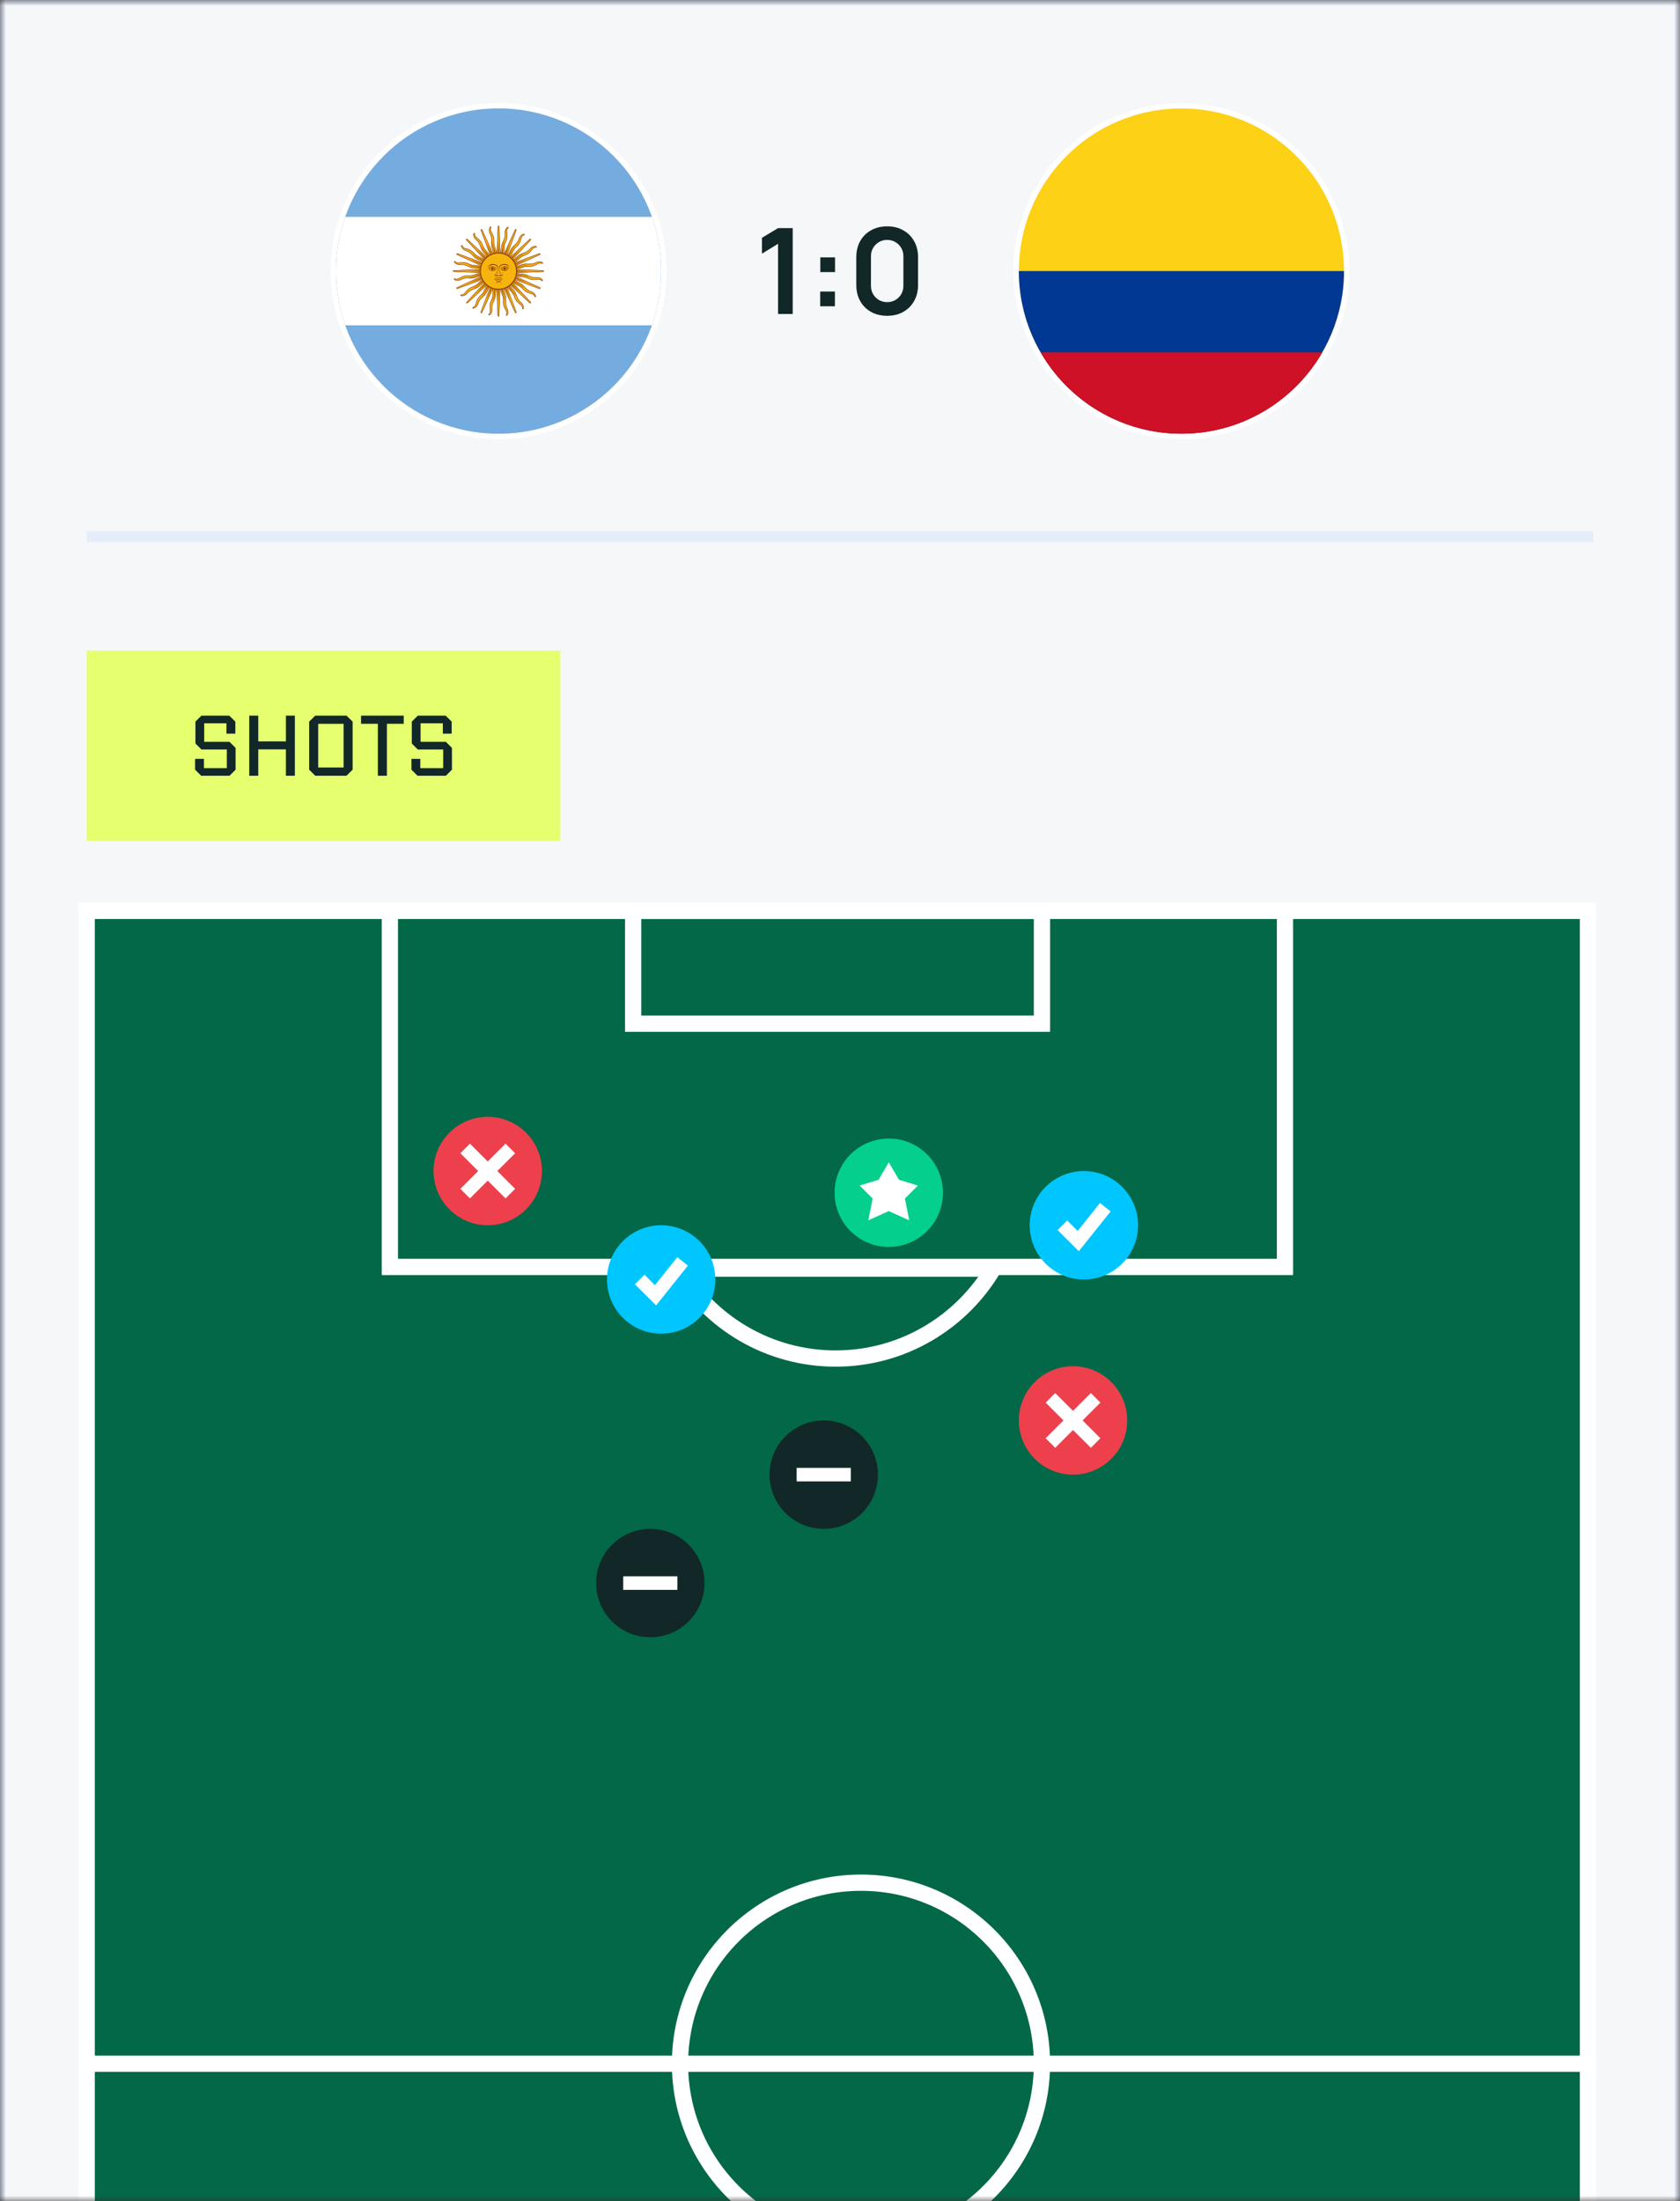 <svg width="155" height="203" viewBox="0 0 155 203" fill="none" xmlns="http://www.w3.org/2000/svg">
<rect x="0" y="0" width="155" height="203" fill="#333333" stroke="none"/>
<mask id="mask0_1105_27291" style="mask-type:alpha" maskUnits="userSpaceOnUse" x="0" y="0" width="155" height="203">
<rect width="155" height="203" fill="#D9D9D9"/>
</mask>
<g mask="url(#mask0_1105_27291)">
<path d="M155 0H0V307H155V0Z" fill="#F5F7F9" stroke="#E5EDFB"/>
<circle cx="46" cy="25" r="15.25" fill="#D9D9D9" stroke="white" stroke-width="0.5"/>
<path d="M46 40C54.284 40 61 33.284 61 25C61 16.716 54.284 10 46 10C37.716 10 31 16.716 31 25C31 33.284 37.716 40 46 40Z" fill="#74ACDF"/>
<path d="M61 25.003C61 26.756 60.699 28.439 60.146 30.003H31.854C31.301 28.439 31 26.756 31 25.003C31 23.25 31.301 21.567 31.854 20.003H60.147C60.7 21.567 61 23.25 61 25.003Z" fill="white"/>
<path d="M45.812 25.081L47.52 28.801C47.52 28.801 47.549 28.872 47.596 28.852C47.643 28.833 47.614 28.762 47.614 28.762L46.191 24.925M46.151 26.372C46.13 26.938 46.478 27.249 46.433 27.754C46.387 28.26 46.664 28.545 46.729 28.741C46.794 28.938 46.659 29.056 46.717 29.083C46.775 29.111 46.901 28.956 46.86 28.677C46.819 28.398 46.607 28.315 46.657 27.697C46.706 27.08 46.405 26.937 46.478 26.374" fill="#F6B40E"/>
<path d="M46.739 29.113C46.731 29.113 46.722 29.111 46.715 29.107C46.673 29.087 46.688 29.042 46.703 28.999C46.723 28.94 46.75 28.859 46.715 28.752C46.699 28.701 46.666 28.642 46.629 28.575C46.525 28.387 46.383 28.132 46.418 27.756C46.441 27.508 46.366 27.308 46.288 27.096C46.208 26.882 46.126 26.662 46.137 26.375L46.182 26.377C46.171 26.654 46.252 26.871 46.33 27.08C46.41 27.297 46.487 27.502 46.464 27.76C46.431 28.122 46.569 28.371 46.669 28.553C46.708 28.623 46.741 28.683 46.759 28.738C46.799 28.859 46.767 28.951 46.746 29.013C46.74 29.032 46.731 29.059 46.734 29.065C46.741 29.069 46.752 29.065 46.762 29.058C46.812 29.021 46.876 28.891 46.846 28.684C46.833 28.592 46.8 28.521 46.764 28.445C46.691 28.29 46.609 28.113 46.642 27.7C46.667 27.397 46.605 27.211 46.546 27.03C46.495 26.874 46.447 26.725 46.453 26.516L45.801 25.096L45.842 25.077L46.459 26.422C46.461 26.407 46.462 26.392 46.465 26.376L46.51 26.382C46.504 26.426 46.501 26.468 46.499 26.508L47.55 28.797C47.55 28.797 47.572 28.848 47.598 28.837C47.603 28.834 47.606 28.831 47.608 28.826C47.614 28.811 47.608 28.786 47.604 28.775L46.18 24.937L46.222 24.921L47.645 28.758C47.647 28.762 47.664 28.807 47.65 28.843C47.643 28.858 47.631 28.87 47.614 28.877C47.585 28.889 47.556 28.88 47.532 28.852C47.517 28.835 47.509 28.816 47.508 28.813L46.501 26.617C46.51 26.769 46.549 26.89 46.59 27.015C46.651 27.2 46.714 27.391 46.689 27.703C46.657 28.105 46.736 28.275 46.806 28.426C46.843 28.504 46.877 28.579 46.892 28.677C46.923 28.889 46.861 29.042 46.79 29.094C46.773 29.106 46.757 29.112 46.741 29.112L46.739 29.113Z" fill="#85340A"/>
<path d="M45.784 25.002L45.938 29.092C45.938 29.092 45.938 29.169 45.989 29.169C46.04 29.169 46.04 29.092 46.04 29.092L46.194 25.002M45.603 26.324C45.368 26.838 45.57 27.259 45.335 27.708C45.099 28.157 45.246 28.528 45.231 28.733C45.215 28.94 45.046 28.997 45.089 29.045C45.132 29.093 45.308 28.997 45.377 28.724C45.446 28.45 45.282 28.292 45.564 27.741C45.846 27.19 45.621 26.942 45.905 26.45" fill="#F6B40E"/>
<path d="M45.988 29.19C45.929 29.19 45.914 29.124 45.914 29.09L45.824 26.675C45.774 26.819 45.764 26.946 45.755 27.077C45.74 27.271 45.725 27.472 45.582 27.75C45.398 28.108 45.407 28.296 45.414 28.462C45.418 28.549 45.422 28.631 45.398 28.727C45.345 28.935 45.23 29.052 45.144 29.073C45.113 29.081 45.087 29.075 45.071 29.057C45.041 29.022 45.071 28.986 45.102 28.952C45.143 28.905 45.2 28.842 45.208 28.728C45.212 28.675 45.205 28.608 45.196 28.532C45.172 28.32 45.14 28.029 45.314 27.694C45.43 27.474 45.438 27.26 45.446 27.034C45.455 26.807 45.464 26.571 45.583 26.31L45.624 26.329C45.509 26.582 45.5 26.813 45.492 27.036C45.484 27.267 45.476 27.485 45.356 27.714C45.187 28.037 45.219 28.32 45.242 28.526C45.251 28.605 45.259 28.673 45.254 28.731C45.245 28.858 45.18 28.932 45.137 28.98C45.124 28.996 45.105 29.017 45.106 29.024C45.111 29.03 45.122 29.031 45.135 29.028C45.196 29.013 45.305 28.917 45.356 28.713C45.378 28.623 45.374 28.545 45.371 28.461C45.364 28.29 45.356 28.095 45.545 27.726C45.683 27.456 45.698 27.261 45.712 27.071C45.725 26.907 45.736 26.751 45.822 26.56L45.764 24.999L45.809 24.997L45.864 26.475C45.872 26.462 45.879 26.448 45.887 26.435L45.926 26.457C45.903 26.496 45.884 26.534 45.868 26.57L45.962 29.087C45.962 29.087 45.963 29.142 45.991 29.142C45.995 29.142 46.007 29.142 46.014 29.119C46.019 29.104 46.019 29.088 46.019 29.088L46.173 24.997L46.218 24.999L46.064 29.088C46.064 29.088 46.064 29.111 46.057 29.133C46.046 29.168 46.022 29.187 45.991 29.187L45.988 29.19Z" fill="#85340A"/>
<path d="M45.808 24.925L44.385 28.762C44.385 28.762 44.356 28.833 44.403 28.852C44.451 28.872 44.48 28.801 44.48 28.801L46.187 25.081M45.135 26.076C44.721 26.461 44.747 26.927 44.358 27.252C43.968 27.577 43.962 27.975 43.869 28.159C43.776 28.344 43.598 28.332 43.619 28.393C43.64 28.453 43.839 28.433 44.007 28.207C44.175 27.98 44.085 27.772 44.556 27.37C45.027 26.969 44.915 26.654 45.365 26.308" fill="#F6B40E"/>
<path d="M44.408 28.882C44.4 28.882 44.391 28.881 44.383 28.877C44.329 28.854 44.34 28.788 44.353 28.757L45.193 26.491C45.092 26.605 45.035 26.718 44.975 26.836C44.887 27.01 44.796 27.189 44.558 27.392C44.251 27.653 44.187 27.83 44.13 27.986C44.1 28.068 44.072 28.145 44.013 28.224C43.884 28.397 43.733 28.461 43.646 28.447C43.614 28.443 43.593 28.427 43.585 28.404C43.57 28.36 43.612 28.339 43.653 28.319C43.709 28.291 43.785 28.254 43.836 28.153C43.86 28.105 43.879 28.041 43.9 27.967C43.959 27.762 44.04 27.48 44.33 27.238C44.521 27.078 44.61 26.884 44.704 26.679C44.799 26.472 44.897 26.258 45.107 26.063L45.138 26.096C44.934 26.285 44.838 26.495 44.745 26.698C44.649 26.908 44.557 27.107 44.358 27.273C44.079 27.507 44.001 27.78 43.943 27.98C43.921 28.056 43.902 28.122 43.875 28.174C43.818 28.288 43.73 28.332 43.672 28.36C43.653 28.369 43.628 28.382 43.626 28.388C43.629 28.396 43.638 28.401 43.652 28.403C43.714 28.413 43.851 28.365 43.976 28.197C44.031 28.123 44.058 28.049 44.087 27.97C44.145 27.809 44.212 27.626 44.528 27.357C44.759 27.161 44.847 26.985 44.934 26.816C45.008 26.67 45.078 26.53 45.231 26.386L45.774 24.921L45.816 24.936L45.301 26.324C45.313 26.314 45.325 26.304 45.337 26.295L45.365 26.331C45.33 26.358 45.297 26.385 45.268 26.412L44.392 28.774C44.392 28.774 44.372 28.826 44.397 28.836C44.422 28.847 44.445 28.797 44.445 28.797L46.152 25.077L46.194 25.096L44.487 28.815C44.485 28.82 44.466 28.863 44.43 28.878C44.422 28.881 44.414 28.883 44.406 28.883L44.408 28.882Z" fill="#85340A"/>
<path d="M45.843 24.855L43.059 27.856C43.059 27.856 43.005 27.91 43.041 27.947C43.077 27.983 43.132 27.929 43.132 27.929L46.133 25.146M44.781 25.662C44.25 25.859 44.096 26.299 43.611 26.451C43.127 26.602 42.969 26.968 42.812 27.102C42.656 27.238 42.496 27.158 42.492 27.223C42.489 27.286 42.681 27.344 42.923 27.199C43.165 27.055 43.16 26.826 43.749 26.637C44.338 26.447 44.355 26.113 44.904 25.965" fill="#F6B40E"/>
<path d="M43.083 27.982C43.066 27.982 43.051 27.975 43.038 27.963C42.997 27.922 43.032 27.865 43.056 27.841L44.699 26.068C44.562 26.135 44.466 26.218 44.365 26.304C44.218 26.431 44.065 26.562 43.768 26.658C43.384 26.782 43.257 26.92 43.144 27.043C43.086 27.106 43.03 27.167 42.945 27.218C42.76 27.328 42.595 27.329 42.52 27.283C42.493 27.267 42.479 27.244 42.481 27.22C42.484 27.174 42.531 27.171 42.576 27.168C42.638 27.164 42.723 27.158 42.808 27.085C42.849 27.049 42.891 26.998 42.939 26.937C43.072 26.77 43.255 26.541 43.615 26.428C43.853 26.354 44.009 26.209 44.175 26.055C44.341 25.9 44.514 25.74 44.783 25.639L44.799 25.681C44.539 25.778 44.369 25.936 44.206 26.087C44.036 26.245 43.876 26.393 43.629 26.47C43.282 26.579 43.104 26.801 42.974 26.964C42.925 27.026 42.882 27.079 42.838 27.118C42.741 27.201 42.643 27.208 42.579 27.211C42.559 27.213 42.53 27.214 42.526 27.22C42.526 27.228 42.532 27.236 42.544 27.244C42.597 27.276 42.742 27.286 42.922 27.178C43.001 27.13 43.054 27.072 43.111 27.01C43.227 26.884 43.358 26.74 43.753 26.613C44.041 26.52 44.191 26.392 44.335 26.268C44.459 26.161 44.578 26.059 44.773 25.984L45.836 24.838L45.869 24.869L44.863 25.954C44.878 25.949 44.893 25.945 44.908 25.941L44.92 25.984C44.876 25.996 44.836 26.009 44.8 26.023L43.087 27.869C43.087 27.869 43.048 27.909 43.068 27.928C43.087 27.948 43.126 27.91 43.126 27.91L46.128 25.126L46.159 25.159L43.158 27.943C43.158 27.943 43.141 27.958 43.121 27.969C43.108 27.976 43.094 27.979 43.081 27.979L43.083 27.982Z" fill="#85340A"/>
<path d="M46.256 26.464C46.283 27.007 46.591 27.248 46.53 27.743C46.663 27.351 46.343 27.047 46.361 26.469M45.902 25.044L47.072 27.599L46.092 24.965" fill="#85340A"/>
<path d="M45.669 26.456C45.486 26.968 45.679 27.309 45.434 27.742C45.706 27.432 45.527 27.028 45.764 26.501M45.886 25.009L45.989 27.816L46.091 25.008" fill="#85340A"/>
<path d="M45.136 26.219C44.771 26.623 44.819 27.011 44.426 27.318C44.796 27.135 44.785 26.694 45.206 26.298M45.89 24.965L44.91 27.599L46.08 25.044" fill="#85340A"/>
<path d="M44.74 25.798C44.249 26.031 44.145 26.408 43.664 26.541C44.077 26.514 44.234 26.102 44.776 25.898M45.916 24.929L44.004 26.987L46.062 25.074" fill="#85340A"/>
<path d="M45.903 24.811L42.184 26.518C42.184 26.518 42.112 26.547 42.132 26.595C42.151 26.642 42.223 26.613 42.223 26.613L46.06 25.19M44.613 25.149C44.047 25.128 43.736 25.477 43.231 25.431C42.725 25.386 42.44 25.663 42.244 25.728C42.047 25.792 41.929 25.658 41.902 25.716C41.874 25.773 42.029 25.9 42.308 25.859C42.587 25.818 42.67 25.605 43.288 25.656C43.905 25.705 44.048 25.404 44.611 25.477" fill="#F6B40E"/>
<path d="M42.177 26.644C42.145 26.644 42.121 26.63 42.11 26.603C42.087 26.549 42.142 26.51 42.174 26.496L44.37 25.488C44.218 25.497 44.097 25.537 43.972 25.578C43.787 25.639 43.596 25.701 43.285 25.677C42.883 25.644 42.712 25.724 42.562 25.794C42.483 25.83 42.408 25.865 42.31 25.88C42.098 25.911 41.945 25.849 41.893 25.778C41.874 25.752 41.87 25.726 41.88 25.704C41.901 25.662 41.946 25.677 41.989 25.692C42.048 25.713 42.129 25.74 42.236 25.704C42.287 25.688 42.346 25.656 42.413 25.618C42.6 25.515 42.856 25.373 43.232 25.407C43.48 25.429 43.681 25.356 43.892 25.277C44.106 25.197 44.326 25.116 44.613 25.126L44.611 25.171C44.333 25.161 44.117 25.242 43.908 25.319C43.691 25.399 43.486 25.476 43.228 25.452C42.866 25.42 42.617 25.557 42.435 25.658C42.365 25.696 42.305 25.73 42.25 25.748C42.129 25.788 42.036 25.756 41.975 25.735C41.956 25.728 41.928 25.719 41.922 25.722C41.919 25.73 41.922 25.74 41.93 25.751C41.967 25.801 42.097 25.865 42.304 25.835C42.396 25.821 42.467 25.788 42.543 25.752C42.698 25.68 42.875 25.598 43.288 25.631C43.59 25.656 43.777 25.594 43.958 25.535C44.114 25.484 44.263 25.434 44.472 25.441L45.892 24.789L45.911 24.831L44.566 25.448C44.581 25.449 44.597 25.451 44.612 25.453L44.606 25.498C44.562 25.492 44.52 25.489 44.48 25.488L42.191 26.538C42.191 26.538 42.14 26.561 42.151 26.586C42.153 26.591 42.157 26.601 42.181 26.599C42.198 26.598 42.212 26.592 42.212 26.592L46.05 25.168L46.066 25.21L42.228 26.633C42.228 26.633 42.208 26.641 42.184 26.643C42.181 26.643 42.179 26.643 42.176 26.643L42.177 26.644Z" fill="#85340A"/>
<path d="M45.983 24.794L41.894 24.948C41.894 24.948 41.816 24.948 41.816 24.999C41.816 25.05 41.894 25.05 41.894 25.05L45.983 25.204M44.662 24.613C44.147 24.377 43.727 24.58 43.277 24.344C42.828 24.109 42.458 24.256 42.252 24.24C42.046 24.224 41.989 24.055 41.941 24.098C41.893 24.141 41.988 24.317 42.262 24.386C42.536 24.455 42.693 24.291 43.244 24.573C43.796 24.855 44.044 24.631 44.536 24.914" fill="#F6B40E"/>
<path d="M45.97 25.231L41.88 25.077C41.88 25.077 41.858 25.077 41.835 25.07C41.801 25.058 41.781 25.034 41.781 25.004C41.781 24.945 41.846 24.93 41.881 24.93L44.296 24.839C44.152 24.79 44.025 24.78 43.894 24.77C43.7 24.755 43.499 24.74 43.221 24.598C42.863 24.414 42.675 24.422 42.509 24.43C42.422 24.434 42.34 24.438 42.244 24.413C42.035 24.361 41.919 24.245 41.898 24.16C41.89 24.129 41.896 24.103 41.914 24.087C41.949 24.056 41.984 24.087 42.019 24.118C42.066 24.159 42.129 24.215 42.242 24.224C42.296 24.227 42.362 24.221 42.439 24.212C42.651 24.188 42.942 24.155 43.277 24.33C43.497 24.446 43.711 24.454 43.937 24.462C44.164 24.47 44.4 24.48 44.66 24.599L44.642 24.64C44.389 24.524 44.158 24.515 43.935 24.508C43.704 24.5 43.486 24.491 43.257 24.372C42.934 24.203 42.651 24.234 42.445 24.258C42.366 24.267 42.297 24.275 42.24 24.27C42.113 24.261 42.039 24.196 41.99 24.153C41.975 24.14 41.954 24.12 41.947 24.122C41.941 24.127 41.94 24.138 41.943 24.151C41.958 24.212 42.054 24.32 42.257 24.372C42.347 24.394 42.425 24.39 42.509 24.387C42.681 24.38 42.875 24.371 43.244 24.56C43.514 24.698 43.709 24.713 43.899 24.728C44.063 24.741 44.219 24.752 44.41 24.838L45.971 24.779L45.973 24.824L44.495 24.88C44.508 24.887 44.522 24.895 44.535 24.902L44.513 24.941C44.474 24.919 44.436 24.9 44.4 24.884L41.883 24.978C41.883 24.978 41.828 24.979 41.828 25.007C41.828 25.011 41.828 25.023 41.851 25.03C41.866 25.035 41.883 25.035 41.883 25.035L45.973 25.189L45.971 25.234L45.97 25.231Z" fill="#85340A"/>
<path d="M46.076 24.815L42.239 23.392C42.239 23.392 42.167 23.363 42.148 23.41C42.128 23.458 42.2 23.487 42.2 23.487L45.919 25.194M44.924 24.142C44.538 23.727 44.072 23.753 43.748 23.364C43.423 22.975 43.025 22.969 42.84 22.876C42.656 22.782 42.668 22.604 42.607 22.625C42.546 22.646 42.566 22.846 42.793 23.014C43.019 23.182 43.228 23.091 43.629 23.562C44.03 24.034 44.345 23.921 44.691 24.371" fill="#F6B40E"/>
<path d="M45.897 25.213L42.177 23.506C42.173 23.504 42.129 23.485 42.114 23.449C42.108 23.433 42.108 23.416 42.114 23.399C42.137 23.345 42.203 23.356 42.234 23.369L44.5 24.209C44.386 24.108 44.273 24.051 44.155 23.991C43.981 23.903 43.802 23.812 43.599 23.574C43.338 23.267 43.161 23.203 43.005 23.146C42.924 23.116 42.846 23.088 42.767 23.029C42.594 22.901 42.531 22.749 42.544 22.662C42.549 22.631 42.564 22.609 42.587 22.601C42.631 22.585 42.652 22.628 42.672 22.669C42.699 22.725 42.737 22.802 42.837 22.852C42.885 22.877 42.949 22.895 43.023 22.916C43.229 22.976 43.51 23.056 43.752 23.346C43.912 23.537 44.106 23.626 44.311 23.72C44.518 23.815 44.733 23.913 44.928 24.123L44.895 24.154C44.706 23.951 44.496 23.854 44.292 23.761C44.082 23.665 43.884 23.573 43.717 23.375C43.484 23.096 43.21 23.017 43.011 22.959C42.934 22.937 42.868 22.918 42.816 22.892C42.702 22.834 42.659 22.746 42.63 22.688C42.621 22.669 42.609 22.644 42.603 22.642C42.594 22.645 42.59 22.654 42.588 22.668C42.578 22.73 42.625 22.867 42.793 22.992C42.867 23.047 42.942 23.075 43.02 23.103C43.182 23.162 43.365 23.228 43.633 23.544C43.83 23.775 44.005 23.863 44.175 23.95C44.321 24.024 44.46 24.095 44.604 24.247L46.07 24.791L46.054 24.832L44.667 24.318C44.676 24.33 44.686 24.342 44.695 24.355L44.659 24.383C44.632 24.347 44.604 24.315 44.577 24.286L42.216 23.41C42.216 23.41 42.164 23.39 42.153 23.415C42.143 23.441 42.192 23.462 42.192 23.462L45.912 25.17L45.894 25.211L45.897 25.213Z" fill="#85340A"/>
<path d="M46.127 24.858L43.127 22.074C43.127 22.074 43.073 22.02 43.036 22.056C43 22.092 43.054 22.147 43.054 22.147L45.837 25.148M45.321 23.795C45.124 23.265 44.684 23.11 44.532 22.626C44.381 22.142 44.015 21.984 43.88 21.827C43.745 21.67 43.825 21.51 43.76 21.507C43.697 21.503 43.639 21.695 43.784 21.937C43.928 22.179 44.156 22.175 44.346 22.764C44.536 23.352 44.87 23.37 45.018 23.918" fill="#F6B40E"/>
<path d="M45.82 25.164L43.037 22.163C43.037 22.163 43.021 22.147 43.011 22.127C42.994 22.094 42.997 22.064 43.02 22.042C43.061 22.001 43.118 22.036 43.142 22.06L44.914 23.703C44.847 23.566 44.765 23.47 44.678 23.369C44.552 23.222 44.42 23.069 44.325 22.772C44.201 22.389 44.062 22.261 43.94 22.148C43.876 22.09 43.815 22.035 43.764 21.949C43.654 21.765 43.653 21.6 43.698 21.524C43.715 21.497 43.736 21.483 43.761 21.485C43.808 21.488 43.811 21.535 43.814 21.58C43.818 21.642 43.824 21.727 43.897 21.812C43.932 21.853 43.984 21.895 44.045 21.943C44.212 22.076 44.441 22.259 44.553 22.619C44.627 22.857 44.773 23.013 44.927 23.179C45.082 23.346 45.242 23.518 45.342 23.787L45.3 23.803C45.203 23.543 45.046 23.373 44.895 23.21C44.737 23.04 44.589 22.881 44.511 22.633C44.403 22.286 44.18 22.108 44.018 21.978C43.956 21.929 43.902 21.886 43.864 21.842C43.781 21.745 43.774 21.648 43.77 21.583C43.769 21.563 43.767 21.534 43.762 21.53C43.754 21.53 43.745 21.537 43.738 21.548C43.706 21.601 43.696 21.746 43.804 21.926C43.851 22.005 43.91 22.058 43.971 22.115C44.098 22.231 44.241 22.362 44.369 22.757C44.462 23.046 44.59 23.195 44.714 23.339C44.82 23.463 44.922 23.582 44.997 23.777L46.143 24.84L46.112 24.873L45.028 23.867C45.032 23.882 45.037 23.897 45.041 23.912L44.997 23.924C44.985 23.88 44.972 23.84 44.959 23.804L43.112 22.091C43.112 22.091 43.072 22.052 43.053 22.072C43.05 22.075 43.041 22.083 43.053 22.105C43.06 22.119 43.071 22.131 43.071 22.131L45.855 25.133L45.822 25.163L45.82 25.164Z" fill="#85340A"/>
<path d="M44.517 25.263C43.974 25.29 43.733 25.598 43.238 25.537C43.63 25.67 43.934 25.35 44.512 25.368M45.937 24.909L43.382 26.079L46.016 25.099" fill="#85340A"/>
<path d="M44.529 24.682C44.016 24.499 43.676 24.692 43.242 24.447C43.553 24.719 43.956 24.54 44.483 24.777M45.975 24.899L43.168 25.002L45.976 25.104" fill="#85340A"/>
<path d="M44.77 24.15C44.366 23.785 43.979 23.832 43.671 23.439C43.854 23.81 44.295 23.799 44.691 24.22M46.024 24.904L43.391 23.924L45.945 25.093" fill="#85340A"/>
<path d="M45.176 23.749C44.943 23.258 44.566 23.153 44.433 22.673C44.46 23.085 44.872 23.243 45.077 23.784M46.046 24.926L43.988 23.013L45.901 25.071" fill="#85340A"/>
<path d="M46.178 24.924L44.471 21.205C44.471 21.205 44.441 21.133 44.394 21.153C44.347 21.172 44.376 21.244 44.376 21.244L45.799 25.081M45.839 23.634C45.86 23.068 45.512 22.757 45.557 22.252C45.603 21.746 45.326 21.461 45.261 21.265C45.197 21.068 45.331 20.95 45.273 20.923C45.215 20.895 45.089 21.05 45.13 21.329C45.171 21.608 45.383 21.691 45.333 22.309C45.284 22.926 45.585 23.069 45.512 23.632" fill="#F6B40E"/>
<path d="M45.789 25.09L44.366 21.253C44.366 21.253 44.358 21.232 44.356 21.209C44.353 21.172 44.368 21.146 44.396 21.134C44.45 21.111 44.489 21.166 44.503 21.198L45.511 23.395C45.502 23.242 45.462 23.122 45.421 22.996C45.36 22.811 45.297 22.62 45.322 22.308C45.355 21.907 45.275 21.736 45.205 21.585C45.169 21.507 45.134 21.433 45.119 21.334C45.088 21.122 45.15 20.969 45.221 20.917C45.247 20.898 45.273 20.894 45.295 20.904C45.337 20.925 45.322 20.97 45.307 21.013C45.286 21.072 45.259 21.153 45.295 21.26C45.311 21.311 45.343 21.369 45.381 21.437C45.484 21.625 45.626 21.88 45.592 22.256C45.57 22.504 45.644 22.704 45.723 22.916C45.802 23.13 45.884 23.35 45.874 23.637L45.829 23.635C45.839 23.358 45.758 23.141 45.68 22.932C45.6 22.715 45.523 22.51 45.547 22.252C45.579 21.89 45.442 21.641 45.341 21.459C45.303 21.389 45.269 21.329 45.251 21.274C45.211 21.153 45.243 21.061 45.264 20.999C45.271 20.98 45.28 20.953 45.277 20.947C45.269 20.943 45.259 20.947 45.248 20.954C45.198 20.991 45.133 21.121 45.164 21.328C45.178 21.42 45.211 21.491 45.247 21.567C45.319 21.722 45.401 21.899 45.368 22.312C45.343 22.614 45.405 22.801 45.464 22.982C45.515 23.138 45.564 23.287 45.558 23.496L46.21 24.916L46.168 24.935L45.551 23.59C45.55 23.605 45.548 23.621 45.546 23.636L45.501 23.63C45.507 23.586 45.51 23.544 45.511 23.504L44.461 21.215C44.461 21.215 44.438 21.165 44.413 21.175C44.408 21.177 44.398 21.181 44.4 21.205C44.401 21.222 44.407 21.236 44.407 21.236L45.831 25.074L45.789 25.09V25.09Z" fill="#85340A"/>
<path d="M46.203 25.003L46.049 20.913C46.049 20.913 46.049 20.836 45.998 20.836C45.947 20.836 45.947 20.913 45.947 20.913L45.793 25.003M46.383 23.682C46.619 23.167 46.416 22.746 46.652 22.297C46.887 21.848 46.74 21.477 46.756 21.272C46.772 21.066 46.941 21.009 46.898 20.961C46.855 20.913 46.679 21.008 46.61 21.282C46.541 21.555 46.705 21.713 46.423 22.264C46.141 22.815 46.365 23.064 46.082 23.556" fill="#F6B40E"/>
<path d="M46.179 25.01L46.123 23.531C46.116 23.545 46.108 23.558 46.101 23.572L46.062 23.549C46.084 23.51 46.103 23.473 46.12 23.437L46.025 20.92C46.025 20.92 46.025 20.864 45.997 20.864C45.991 20.864 45.981 20.864 45.974 20.888C45.968 20.903 45.968 20.919 45.968 20.919L45.815 25.01L45.77 25.008L45.923 20.918C45.923 20.918 45.923 20.896 45.931 20.873C45.942 20.839 45.966 20.819 45.997 20.819C46.055 20.819 46.07 20.885 46.07 20.919L46.161 23.334C46.211 23.19 46.22 23.063 46.23 22.932C46.245 22.738 46.26 22.537 46.403 22.259C46.586 21.901 46.578 21.713 46.571 21.547C46.567 21.46 46.563 21.378 46.587 21.282C46.639 21.074 46.755 20.957 46.84 20.936C46.871 20.928 46.898 20.934 46.913 20.952C46.944 20.987 46.913 21.023 46.883 21.057C46.841 21.104 46.785 21.167 46.777 21.281C46.773 21.334 46.78 21.401 46.789 21.477C46.813 21.689 46.845 21.98 46.67 22.315C46.555 22.535 46.547 22.749 46.538 22.975C46.53 23.202 46.521 23.438 46.402 23.699L46.361 23.68C46.476 23.427 46.485 23.196 46.492 22.973C46.501 22.742 46.509 22.524 46.629 22.295C46.798 21.973 46.766 21.689 46.742 21.483C46.733 21.404 46.726 21.336 46.73 21.278C46.74 21.151 46.804 21.077 46.847 21.029C46.861 21.013 46.88 20.992 46.879 20.985C46.873 20.979 46.862 20.978 46.849 20.981C46.789 20.996 46.68 21.092 46.629 21.295C46.606 21.385 46.61 21.464 46.613 21.547C46.621 21.719 46.629 21.913 46.44 22.282C46.302 22.552 46.287 22.748 46.273 22.937C46.26 23.101 46.249 23.257 46.163 23.448L46.221 25.01L46.176 25.011L46.179 25.01Z" fill="#85340A"/>
<path d="M46.191 25.084L47.614 21.247C47.614 21.247 47.643 21.175 47.596 21.156C47.549 21.136 47.52 21.207 47.52 21.207L45.812 24.927M46.864 23.932C47.279 23.547 47.252 23.081 47.642 22.756C48.031 22.431 48.037 22.033 48.13 21.849C48.224 21.664 48.401 21.676 48.38 21.616C48.359 21.555 48.16 21.575 47.992 21.802C47.824 22.028 47.915 22.236 47.444 22.638C46.972 23.039 47.084 23.354 46.635 23.7" fill="#F6B40E"/>
<path d="M46.221 25.094L46.179 25.078L46.694 23.691C46.682 23.7 46.67 23.71 46.657 23.719L46.63 23.683C46.665 23.656 46.697 23.628 46.726 23.601L47.602 21.24C47.602 21.24 47.623 21.188 47.597 21.177C47.572 21.167 47.55 21.216 47.55 21.216L45.842 24.936L45.801 24.918L47.508 21.198C47.509 21.194 47.529 21.15 47.565 21.135C47.581 21.129 47.598 21.129 47.614 21.135C47.668 21.158 47.658 21.224 47.644 21.255L46.804 23.522C46.906 23.408 46.962 23.295 47.022 23.177C47.109 23.003 47.201 22.824 47.439 22.621C47.745 22.36 47.81 22.183 47.867 22.027C47.897 21.945 47.925 21.868 47.984 21.789C48.112 21.616 48.264 21.552 48.351 21.566C48.382 21.57 48.404 21.586 48.411 21.609C48.426 21.653 48.385 21.674 48.343 21.693C48.288 21.721 48.211 21.759 48.16 21.859C48.136 21.907 48.117 21.971 48.096 22.045C48.036 22.251 47.956 22.532 47.666 22.773C47.475 22.933 47.386 23.127 47.292 23.332C47.197 23.539 47.099 23.754 46.889 23.949L46.858 23.916C47.062 23.727 47.158 23.517 47.251 23.313C47.347 23.103 47.439 22.905 47.638 22.738C47.916 22.505 47.995 22.231 48.053 22.032C48.075 21.955 48.094 21.889 48.12 21.837C48.178 21.723 48.266 21.68 48.324 21.651C48.343 21.642 48.368 21.63 48.37 21.624C48.367 21.615 48.358 21.611 48.344 21.609C48.282 21.599 48.145 21.646 48.02 21.814C47.965 21.888 47.938 21.963 47.909 22.041C47.85 22.203 47.784 22.386 47.468 22.654C47.237 22.851 47.148 23.026 47.062 23.196C46.988 23.342 46.917 23.481 46.765 23.625L46.221 25.091V25.094Z" fill="#85340A"/>
<path d="M46.161 25.147L48.945 22.147C48.945 22.147 48.999 22.093 48.963 22.056C48.927 22.02 48.872 22.074 48.872 22.074L45.871 24.857M47.223 24.341C47.754 24.144 47.908 23.704 48.393 23.552C48.877 23.401 49.035 23.035 49.191 22.9C49.348 22.765 49.508 22.845 49.512 22.78C49.515 22.717 49.323 22.659 49.081 22.804C48.839 22.948 48.843 23.176 48.255 23.366C47.666 23.556 47.649 23.89 47.1 24.038" fill="#F6B40E"/>
<path d="M46.17 25.163L46.137 25.133L47.143 24.048C47.129 24.052 47.114 24.056 47.099 24.061L47.087 24.017C47.13 24.005 47.17 23.992 47.207 23.979L48.92 22.132C48.92 22.132 48.958 22.092 48.938 22.073C48.922 22.056 48.89 22.08 48.88 22.09L45.878 24.875L45.848 24.841L48.848 22.058C48.848 22.058 48.886 22.021 48.925 22.021C48.942 22.021 48.958 22.028 48.971 22.04C49.012 22.081 48.977 22.139 48.953 22.163L47.309 23.935C47.447 23.868 47.543 23.785 47.643 23.699C47.791 23.573 47.944 23.441 48.241 23.345C48.624 23.221 48.752 23.083 48.864 22.96C48.923 22.897 48.978 22.836 49.064 22.785C49.248 22.675 49.412 22.673 49.488 22.719C49.515 22.735 49.529 22.758 49.528 22.782C49.525 22.828 49.478 22.831 49.433 22.834C49.37 22.838 49.286 22.844 49.2 22.918C49.16 22.953 49.118 23.005 49.07 23.066C48.936 23.233 48.754 23.462 48.393 23.574C48.155 23.648 47.999 23.794 47.834 23.948C47.667 24.103 47.495 24.262 47.225 24.363L47.21 24.321C47.47 24.224 47.639 24.067 47.803 23.915C47.972 23.758 48.132 23.609 48.38 23.532C48.727 23.423 48.905 23.201 49.034 23.038C49.084 22.976 49.127 22.923 49.171 22.885C49.268 22.802 49.365 22.795 49.43 22.791C49.45 22.79 49.478 22.788 49.483 22.783C49.483 22.774 49.476 22.766 49.465 22.759C49.412 22.727 49.266 22.718 49.087 22.825C49.007 22.872 48.954 22.93 48.898 22.992C48.782 23.119 48.65 23.262 48.256 23.39C47.967 23.483 47.818 23.611 47.674 23.735C47.549 23.841 47.431 23.943 47.235 24.018L46.172 25.164L46.17 25.163Z" fill="#85340A"/>
<path d="M45.734 23.539C45.707 22.996 45.399 22.756 45.459 22.261C45.327 22.652 45.647 22.956 45.629 23.534M46.087 24.959L44.918 22.404L45.898 25.038" fill="#85340A"/>
<path d="M46.313 23.553C46.496 23.041 46.303 22.7 46.548 22.267C46.276 22.577 46.455 22.981 46.218 23.508M46.096 25L45.993 22.192L45.891 25" fill="#85340A"/>
<path d="M46.846 23.788C47.211 23.384 47.163 22.996 47.556 22.689C47.186 22.872 47.197 23.313 46.775 23.709M46.092 25.042L47.072 22.408L45.902 24.963" fill="#85340A"/>
<path d="M47.259 24.205C47.75 23.972 47.855 23.595 48.335 23.462C47.923 23.489 47.765 23.901 47.224 24.105M46.083 25.075L47.995 23.017L45.938 24.93" fill="#85340A"/>
<path d="M46.075 25.192L49.794 23.485C49.794 23.485 49.865 23.456 49.846 23.409C49.826 23.361 49.755 23.39 49.755 23.39L45.918 24.813M47.365 24.854C47.93 24.875 48.242 24.527 48.747 24.572C49.252 24.617 49.538 24.34 49.734 24.276C49.931 24.211 50.048 24.345 50.076 24.288C50.104 24.23 49.949 24.103 49.669 24.144C49.391 24.186 49.307 24.398 48.69 24.348C48.073 24.298 47.929 24.599 47.366 24.526" fill="#F6B40E"/>
<path d="M46.081 25.214L46.062 25.173L47.407 24.556C47.392 24.554 47.376 24.553 47.361 24.551L47.367 24.506C47.411 24.512 47.453 24.515 47.493 24.516L49.782 23.465C49.782 23.465 49.833 23.443 49.822 23.417C49.82 23.412 49.817 23.409 49.812 23.407C49.797 23.401 49.771 23.407 49.761 23.411L45.922 24.835L45.906 24.793L49.743 23.37C49.748 23.369 49.792 23.351 49.828 23.366C49.844 23.372 49.856 23.384 49.862 23.401C49.874 23.429 49.865 23.459 49.838 23.483C49.82 23.498 49.801 23.506 49.799 23.507L47.602 24.515C47.754 24.506 47.875 24.467 48 24.425C48.185 24.365 48.377 24.302 48.688 24.327C49.09 24.359 49.26 24.28 49.411 24.21C49.49 24.173 49.564 24.139 49.662 24.124C49.874 24.092 50.028 24.155 50.079 24.226C50.098 24.251 50.102 24.278 50.092 24.299C50.072 24.341 50.027 24.326 49.983 24.311C49.925 24.291 49.844 24.264 49.736 24.299C49.685 24.316 49.627 24.348 49.559 24.386C49.373 24.489 49.116 24.63 48.74 24.597C48.492 24.575 48.292 24.649 48.081 24.728C47.867 24.807 47.647 24.89 47.36 24.878L47.361 24.833C47.639 24.843 47.855 24.763 48.065 24.685C48.282 24.605 48.486 24.528 48.744 24.551C49.107 24.584 49.355 24.446 49.538 24.346C49.608 24.308 49.667 24.274 49.722 24.256C49.844 24.216 49.936 24.248 49.998 24.269C50.017 24.275 50.044 24.284 50.05 24.281C50.054 24.274 50.05 24.263 50.042 24.253C50.006 24.203 49.875 24.139 49.668 24.169C49.577 24.182 49.505 24.215 49.43 24.251C49.275 24.324 49.098 24.407 48.684 24.373C48.383 24.349 48.195 24.41 48.014 24.469C47.858 24.52 47.71 24.569 47.501 24.563L46.08 25.214H46.081Z" fill="#85340A"/>
<path d="M46 25.213L50.09 25.059C50.09 25.059 50.167 25.059 50.167 25.008C50.167 24.957 50.09 24.957 50.09 24.957L46 24.803M47.322 25.394C47.836 25.63 48.257 25.427 48.706 25.663C49.155 25.898 49.526 25.751 49.731 25.767C49.938 25.783 49.995 25.951 50.042 25.909C50.09 25.866 49.995 25.69 49.721 25.621C49.448 25.552 49.29 25.716 48.739 25.434C48.188 25.152 47.94 25.376 47.447 25.093" fill="#F6B40E"/>
<path d="M50.029 25.936C50.004 25.936 49.98 25.914 49.955 25.892C49.908 25.851 49.844 25.795 49.731 25.786C49.678 25.782 49.611 25.79 49.535 25.798C49.322 25.822 49.032 25.855 48.697 25.68C48.477 25.564 48.263 25.556 48.037 25.548C47.81 25.54 47.574 25.531 47.313 25.411L47.332 25.37C47.585 25.486 47.816 25.495 48.038 25.502C48.27 25.51 48.488 25.519 48.717 25.639C49.04 25.807 49.322 25.776 49.529 25.752C49.608 25.743 49.676 25.735 49.733 25.74C49.861 25.75 49.934 25.814 49.983 25.857C49.999 25.87 50.019 25.888 50.027 25.888C50.033 25.883 50.034 25.872 50.031 25.859C50.016 25.798 49.919 25.69 49.716 25.639C49.626 25.616 49.547 25.62 49.464 25.623C49.292 25.63 49.098 25.639 48.729 25.45C48.459 25.312 48.264 25.297 48.074 25.282C47.91 25.27 47.754 25.258 47.563 25.172L46.002 25.231L46 25.186L47.478 25.13C47.465 25.123 47.451 25.115 47.438 25.108L47.46 25.069C47.499 25.091 47.537 25.11 47.573 25.126L50.09 25.032C50.09 25.032 50.145 25.031 50.145 25.003C50.145 24.999 50.145 24.988 50.122 24.98C50.107 24.975 50.09 24.975 50.09 24.975L46 24.821L46.002 24.776L50.091 24.93C50.091 24.93 50.114 24.93 50.136 24.937C50.171 24.949 50.19 24.973 50.19 25.003C50.19 25.062 50.125 25.077 50.09 25.077L47.675 25.168C47.82 25.217 47.946 25.227 48.078 25.237C48.272 25.252 48.473 25.267 48.75 25.409C49.109 25.593 49.297 25.585 49.463 25.577C49.55 25.573 49.632 25.57 49.727 25.594C49.936 25.646 50.053 25.762 50.074 25.847C50.081 25.878 50.075 25.904 50.057 25.92C50.047 25.929 50.037 25.933 50.027 25.933L50.029 25.936Z" fill="#85340A"/>
<path d="M45.914 25.191L49.751 26.614C49.751 26.614 49.822 26.643 49.842 26.596C49.861 26.549 49.79 26.52 49.79 26.52L46.071 24.812M47.066 25.865C47.452 26.279 47.917 26.253 48.242 26.642C48.567 27.032 48.965 27.038 49.15 27.131C49.334 27.224 49.322 27.402 49.383 27.381C49.444 27.36 49.423 27.161 49.197 26.993C48.97 26.825 48.762 26.916 48.361 26.445C47.959 25.973 47.644 26.085 47.299 25.635" fill="#F6B40E"/>
<path d="M49.379 27.409C49.347 27.409 49.329 27.373 49.312 27.337C49.284 27.282 49.246 27.205 49.146 27.154C49.098 27.13 49.034 27.112 48.96 27.09C48.754 27.031 48.473 26.95 48.232 26.66C48.072 26.469 47.878 26.38 47.673 26.286C47.466 26.191 47.251 26.093 47.056 25.883L47.089 25.852C47.278 26.056 47.488 26.152 47.692 26.245C47.902 26.341 48.1 26.433 48.267 26.632C48.5 26.911 48.774 26.989 48.973 27.047C49.05 27.069 49.116 27.088 49.168 27.115C49.282 27.172 49.325 27.26 49.354 27.318C49.363 27.337 49.375 27.362 49.381 27.364C49.39 27.361 49.394 27.352 49.396 27.338C49.406 27.277 49.359 27.139 49.191 27.014C49.117 26.959 49.042 26.932 48.964 26.903C48.802 26.845 48.619 26.778 48.351 26.462C48.154 26.231 47.979 26.143 47.809 26.056C47.663 25.982 47.524 25.912 47.38 25.759L45.914 25.216L45.93 25.174L47.317 25.689C47.308 25.677 47.298 25.665 47.289 25.653L47.325 25.625C47.352 25.66 47.38 25.693 47.407 25.722L49.768 26.598C49.768 26.598 49.82 26.618 49.831 26.593C49.833 26.587 49.833 26.583 49.831 26.578C49.825 26.563 49.801 26.549 49.791 26.545L46.071 24.837L46.09 24.796L49.809 26.503C49.813 26.504 49.857 26.524 49.872 26.56C49.879 26.575 49.879 26.593 49.872 26.609C49.849 26.663 49.783 26.653 49.752 26.639L47.486 25.799C47.6 25.9 47.713 25.957 47.831 26.017C48.005 26.104 48.184 26.196 48.387 26.434C48.648 26.74 48.825 26.805 48.981 26.862C49.063 26.892 49.14 26.92 49.219 26.979C49.392 27.107 49.456 27.259 49.442 27.346C49.438 27.377 49.422 27.399 49.399 27.406C49.393 27.409 49.387 27.409 49.382 27.409L49.379 27.409Z" fill="#85340A"/>
<path d="M45.875 25.149L48.876 27.932C48.876 27.932 48.93 27.987 48.967 27.95C49.002 27.914 48.949 27.859 48.949 27.859L46.165 24.858M46.681 26.211C46.879 26.742 47.319 26.896 47.47 27.381C47.622 27.864 47.987 28.023 48.122 28.179C48.257 28.336 48.178 28.496 48.242 28.5C48.306 28.503 48.364 28.311 48.219 28.069C48.074 27.827 47.846 27.831 47.656 27.243C47.467 26.654 47.132 26.637 46.984 26.088" fill="#F6B40E"/>
<path d="M48.237 28.52C48.237 28.52 48.234 28.52 48.234 28.52C48.187 28.517 48.184 28.469 48.181 28.424C48.177 28.362 48.171 28.277 48.098 28.192C48.063 28.151 48.011 28.109 47.95 28.061C47.783 27.928 47.554 27.746 47.442 27.385C47.367 27.147 47.222 26.991 47.068 26.825C46.913 26.659 46.753 26.486 46.653 26.217L46.695 26.201C46.791 26.462 46.949 26.631 47.1 26.795C47.258 26.964 47.406 27.124 47.484 27.371C47.592 27.719 47.814 27.896 47.977 28.026C48.039 28.076 48.093 28.118 48.131 28.163C48.214 28.26 48.221 28.357 48.225 28.421C48.226 28.442 48.228 28.47 48.233 28.475C48.241 28.475 48.249 28.468 48.257 28.457C48.289 28.403 48.299 28.259 48.191 28.079C48.144 27.999 48.085 27.946 48.024 27.89C47.897 27.773 47.754 27.642 47.626 27.248C47.533 26.959 47.405 26.81 47.281 26.666C47.175 26.541 47.073 26.423 46.998 26.227L45.852 25.164L45.882 25.131L46.967 26.137C46.962 26.123 46.958 26.108 46.954 26.093L46.998 26.081C47.01 26.124 47.022 26.164 47.036 26.201L48.882 27.914C48.882 27.914 48.922 27.952 48.942 27.932C48.961 27.913 48.924 27.874 48.924 27.874L46.14 24.872L46.173 24.842L48.956 27.842C48.956 27.842 48.972 27.859 48.982 27.879C48.999 27.912 48.996 27.942 48.973 27.964C48.932 28.005 48.875 27.97 48.851 27.946L47.079 26.303C47.145 26.44 47.228 26.536 47.314 26.636C47.441 26.784 47.572 26.937 47.668 27.234C47.792 27.617 47.931 27.745 48.053 27.857C48.117 27.916 48.177 27.971 48.228 28.057C48.339 28.241 48.339 28.406 48.294 28.481C48.279 28.508 48.258 28.521 48.235 28.521L48.237 28.52Z" fill="#85340A"/>
<path d="M47.463 24.747C48.006 24.72 48.247 24.412 48.742 24.472C48.351 24.34 48.047 24.66 47.469 24.642M46.044 25.1L48.598 23.931L45.965 24.91" fill="#85340A"/>
<path d="M47.459 25.327C47.971 25.51 48.312 25.317 48.745 25.563C48.434 25.291 48.032 25.47 47.504 25.232M46.013 25.11L48.82 25.008L46.012 24.905" fill="#85340A"/>
<path d="M47.219 25.86C47.622 26.225 48.01 26.177 48.318 26.57C48.135 26.199 47.694 26.21 47.298 25.789M45.965 25.105L48.598 26.084L46.044 24.915" fill="#85340A"/>
<path d="M46.8 26.259C47.033 26.751 47.409 26.855 47.543 27.336C47.516 26.923 47.104 26.766 46.899 26.224M45.93 25.083L47.988 26.995L46.075 24.937" fill="#85340A"/>
<path d="M45.987 26.671C46.907 26.671 47.653 25.925 47.653 25.004C47.653 24.084 46.907 23.338 45.987 23.338C45.066 23.338 44.32 24.084 44.32 25.004C44.32 25.925 45.066 26.671 45.987 26.671Z" fill="#F6B40E"/>
<path d="M45.991 26.712C45.05 26.712 44.285 25.947 44.285 25.006C44.285 24.066 45.05 23.3 45.991 23.3C46.931 23.3 47.696 24.066 47.696 25.006C47.696 25.947 46.931 26.712 45.991 26.712ZM45.991 23.378C45.093 23.378 44.363 24.108 44.363 25.005C44.363 25.902 45.094 26.633 45.991 26.633C46.888 26.633 47.618 25.902 47.618 25.005C47.618 24.108 46.888 23.378 45.991 23.378Z" fill="#85340A"/>
<path d="M46.552 24.649C46.438 24.649 46.329 24.698 46.266 24.8C46.394 24.916 46.677 24.928 46.869 24.787C46.786 24.697 46.666 24.649 46.553 24.649H46.552ZM46.55 24.675C46.661 24.673 46.764 24.724 46.779 24.774C46.65 24.915 46.446 24.903 46.317 24.8C46.374 24.71 46.464 24.676 46.55 24.675Z" fill="#843511"/>
<path d="M46.575 24.565C46.409 24.565 46.371 24.604 46.293 24.668C46.216 24.732 46.178 24.719 46.165 24.732C46.152 24.744 46.165 24.783 46.191 24.77C46.216 24.757 46.268 24.732 46.344 24.667C46.422 24.603 46.498 24.604 46.575 24.604C46.806 24.604 46.935 24.796 46.96 24.783C46.986 24.77 46.832 24.564 46.575 24.564V24.565Z" fill="#85340A"/>
<path d="M47.044 24.644C46.749 24.387 46.377 24.349 46.172 24.541C46.122 24.608 46.09 24.68 46.077 24.755C46.051 24.902 46.096 25.059 46.211 25.22C46.199 25.22 46.173 25.233 46.16 25.246C46.057 25.051 46.022 24.851 46.055 24.661C46.064 24.611 46.078 24.563 46.096 24.515C46.378 24.284 46.763 24.258 47.044 24.643L47.044 24.644Z" fill="#85340A"/>
<path d="M46.557 24.887C46.621 24.887 46.672 24.835 46.672 24.771C46.672 24.708 46.621 24.656 46.557 24.656C46.493 24.656 46.441 24.708 46.441 24.771C46.441 24.835 46.493 24.887 46.557 24.887Z" fill="#85340A"/>
<path d="M46.887 24.849C46.669 25.016 46.451 25.003 46.323 24.927C46.195 24.849 46.195 24.824 46.22 24.824C46.246 24.824 46.271 24.849 46.374 24.9C46.477 24.951 46.631 24.951 46.887 24.849Z" fill="#85340A"/>
<path d="M45.738 25.234C45.684 25.244 45.645 25.292 45.645 25.348C45.645 25.412 45.697 25.462 45.761 25.462C45.798 25.462 45.833 25.444 45.855 25.413C45.899 25.446 45.96 25.45 45.993 25.451C45.998 25.451 46.005 25.451 46.008 25.451C46.041 25.451 46.103 25.446 46.147 25.413C46.169 25.444 46.203 25.462 46.241 25.462C46.304 25.462 46.357 25.411 46.357 25.348C46.357 25.292 46.318 25.244 46.263 25.234C46.294 25.244 46.314 25.274 46.314 25.307C46.314 25.349 46.28 25.383 46.238 25.383C46.196 25.383 46.163 25.351 46.161 25.31C46.148 25.334 46.099 25.409 46.002 25.413C45.905 25.409 45.855 25.335 45.843 25.31C45.841 25.35 45.807 25.383 45.766 25.383C45.725 25.383 45.69 25.349 45.69 25.307C45.69 25.274 45.709 25.244 45.74 25.234H45.738Z" fill="#85340A"/>
<path d="M45.856 25.577C45.728 25.577 45.677 25.693 45.562 25.769C45.626 25.744 45.677 25.693 45.767 25.642C45.857 25.591 45.934 25.653 45.985 25.653H45.986C46.037 25.653 46.114 25.591 46.204 25.642C46.294 25.693 46.346 25.744 46.41 25.769C46.294 25.692 46.242 25.577 46.114 25.577C46.088 25.577 46.037 25.59 45.986 25.616H45.985C45.934 25.59 45.883 25.577 45.857 25.577H45.856Z" fill="#85340A"/>
<path d="M45.811 25.726C45.76 25.728 45.694 25.739 45.598 25.767C45.829 25.716 45.88 25.794 45.982 25.794H45.984C46.087 25.794 46.138 25.716 46.368 25.767C46.111 25.69 46.06 25.741 45.984 25.741H45.982C45.934 25.741 45.895 25.722 45.811 25.726Z" fill="#85340A"/>
<path d="M45.611 25.765C45.596 25.765 45.58 25.765 45.562 25.767C45.832 25.792 45.702 25.947 45.984 25.947H45.986C46.268 25.947 46.141 25.792 46.41 25.767C46.128 25.741 46.217 25.908 45.986 25.908H45.984C45.767 25.908 45.834 25.762 45.611 25.765Z" fill="#85340A"/>
<path d="M46.224 26.18C46.224 26.053 46.12 25.95 45.993 25.95C45.865 25.95 45.762 26.053 45.762 26.18C45.787 26.074 45.883 25.998 45.993 25.998C46.103 25.998 46.198 26.074 46.224 26.18Z" fill="#85340A"/>
<path d="M44.954 24.644C45.249 24.387 45.621 24.349 45.825 24.541C45.876 24.608 45.908 24.68 45.921 24.755C45.946 24.902 45.901 25.059 45.786 25.22C45.799 25.22 45.825 25.233 45.838 25.246C45.94 25.051 45.976 24.851 45.942 24.661C45.933 24.611 45.92 24.563 45.902 24.515C45.62 24.284 45.235 24.258 44.953 24.643L44.954 24.644Z" fill="#85340A"/>
<path d="M45.411 24.565C45.577 24.565 45.616 24.604 45.693 24.668C45.77 24.732 45.808 24.719 45.821 24.732C45.834 24.744 45.821 24.783 45.796 24.77C45.77 24.757 45.718 24.732 45.642 24.667C45.565 24.603 45.488 24.604 45.411 24.604C45.18 24.604 45.052 24.796 45.026 24.783C45.001 24.77 45.154 24.564 45.411 24.564V24.565Z" fill="#85340A"/>
<path d="M45.404 24.649C45.29 24.649 45.181 24.698 45.117 24.8C45.245 24.916 45.529 24.928 45.721 24.787C45.638 24.697 45.518 24.649 45.404 24.649H45.404ZM45.402 24.675C45.513 24.673 45.617 24.724 45.631 24.774C45.503 24.915 45.298 24.903 45.17 24.8C45.226 24.71 45.316 24.676 45.402 24.675Z" fill="#843511"/>
<path d="M45.432 24.887C45.496 24.887 45.547 24.835 45.547 24.771C45.547 24.708 45.496 24.656 45.432 24.656C45.368 24.656 45.316 24.708 45.316 24.771C45.316 24.835 45.368 24.887 45.432 24.887Z" fill="#85340A"/>
<path d="M45.105 24.849C45.324 25.016 45.541 25.003 45.669 24.927C45.798 24.849 45.798 24.824 45.772 24.824C45.747 24.824 45.721 24.849 45.618 24.9C45.516 24.951 45.362 24.951 45.105 24.849Z" fill="#85340A"/>
<path d="M71.784 28.96V22.486L70.299 23.394V21.931L71.784 21.04H73.137V28.96H71.784Z" fill="#122727"/>
<path d="M75.672 28.245V26.887H77.031V28.245H75.672ZM75.683 25.093V23.735H77.042V25.093H75.683Z" fill="#122727"/>
<path d="M81.852 29.125C81.291 29.125 80.796 29.006 80.367 28.767C79.938 28.526 79.602 28.19 79.36 27.761C79.122 27.332 79.003 26.837 79.003 26.276V23.724C79.003 23.163 79.122 22.668 79.36 22.239C79.602 21.81 79.938 21.476 80.367 21.238C80.796 20.996 81.291 20.875 81.852 20.875C82.413 20.875 82.906 20.996 83.331 21.238C83.76 21.476 84.096 21.81 84.338 22.239C84.58 22.668 84.701 23.163 84.701 23.724V26.276C84.701 26.837 84.58 27.332 84.338 27.761C84.096 28.19 83.76 28.526 83.331 28.767C82.906 29.006 82.413 29.125 81.852 29.125ZM81.852 27.866C82.13 27.866 82.383 27.799 82.611 27.668C82.838 27.532 83.018 27.352 83.15 27.128C83.282 26.901 83.348 26.648 83.348 26.369V23.625C83.348 23.343 83.282 23.09 83.15 22.866C83.018 22.639 82.838 22.459 82.611 22.327C82.383 22.191 82.13 22.123 81.852 22.123C81.573 22.123 81.32 22.191 81.093 22.327C80.865 22.459 80.686 22.639 80.554 22.866C80.422 23.09 80.356 23.343 80.356 23.625V26.369C80.356 26.648 80.422 26.901 80.554 27.128C80.686 27.352 80.865 27.532 81.093 27.668C81.32 27.799 81.573 27.866 81.852 27.866Z" fill="#122727"/>
<path d="M98.217 14.217C104.172 8.261 113.828 8.261 119.783 14.217C125.739 20.172 125.739 29.828 119.783 35.783C113.828 41.739 104.172 41.739 98.217 35.783C92.261 29.828 92.261 20.172 98.217 14.217Z" fill="#FCD116" stroke="white" stroke-width="0.5"/>
<path d="M124 24.999C124 33.284 117.284 39.999 109 39.999C100.716 39.999 94 33.284 94 24.999H124Z" fill="#003893"/>
<path d="M122.002 32.5C119.408 36.983 114.56 40 109.009 40C103.457 40 98.609 36.983 96.016 32.5H122.002Z" fill="#CE1126"/>
<path d="M146.508 297.949L146.508 84.007L7.999 84.007L7.999 297.949L146.508 297.949Z" fill="#026847" stroke="white" stroke-width="1.5"/>
<path d="M118.555 116.844L118.555 84.001L35.97 84.001L35.97 116.844L118.555 116.844Z" stroke="white" stroke-width="1.5"/>
<path d="M96.133 94.408L96.133 84.007L58.416 84.007L58.416 94.408L96.133 94.408Z" stroke="white" stroke-width="1.5"/>
<path d="M8.16 190.328L147 190.328" stroke="white" stroke-width="1.5"/>
<path d="M91.64 117C88.691 121.962 83.284 125.292 77.094 125.292C70.903 125.292 65.489 121.962 62.547 117L91.648 117L91.64 117Z" stroke="white" stroke-width="1.5"/>
<path d="M79.436 173.632C70.215 173.632 62.74 181.107 62.74 190.328C62.74 199.549 70.215 207.024 79.436 207.024C88.657 207.024 96.133 199.549 96.133 190.328C96.133 181.107 88.657 173.632 79.436 173.632Z" stroke="white" stroke-width="1.5"/>
<rect width="43.697" height="17.544" transform="translate(8 60)" fill="#E5FF6F"/>
<path d="M21.176 71.544H18.56L18 70.984V69.984H18.816V70.84H20.928V69.12H18.584L18.032 68.568V66.552L18.584 66H21.152L21.712 66.552V67.664H20.896V66.704H18.84V68.416H21.176L21.736 68.976V70.984L21.176 71.544Z" fill="#122727"/>
<path d="M22.996 71.544V66H23.828V68.376H26.38V66H27.204V71.544H26.38V69.112H23.828V71.544H22.996Z" fill="#122727"/>
<path d="M31.965 71.544H29.085L28.525 70.984V66.552L29.085 66H31.965L32.533 66.552V70.984L31.965 71.544ZM29.357 66.752V70.784H31.701V66.752H29.357Z" fill="#122727"/>
<path d="M33.311 66.752V66H37.247V66.752H35.695V71.544H34.863V66.752H33.311Z" fill="#122727"/>
<path d="M41.137 71.544H38.521L37.961 70.984V69.984H38.777V70.84H40.889V69.12H38.545L37.993 68.568V66.552L38.545 66H41.113L41.673 66.552V67.664H40.857V66.704H38.801V68.416H41.137L41.697 68.976V70.984L41.137 71.544Z" fill="#122727"/>
<line x1="8" y1="49.5" x2="147" y2="49.5" stroke="#E5EDFB"/>
<circle cx="82" cy="110" r="4" fill="white"/>
<path fill-rule="evenodd" clip-rule="evenodd" d="M82 105C80.674 105 79.402 105.527 78.465 106.464C77.527 107.402 77 108.674 77 110C77 111.326 77.527 112.598 78.465 113.536C79.402 114.473 80.674 115 82 115C83.326 115 84.598 114.473 85.535 113.536C86.473 112.598 87 111.326 87 110C87 108.674 86.473 107.402 85.535 106.464C84.598 105.527 83.326 105 82 105ZM82.941 108.804L82 107.191L81.059 108.804L79.316 109.34L80.513 110.537L80.112 112.544L82 111.692L83.888 112.544L83.487 110.537L84.684 109.34L82.941 108.804Z" fill="#04CF8D"/>
<circle cx="99" cy="131" r="4" fill="white"/>
<path fill-rule="evenodd" clip-rule="evenodd" d="M95.465 127.464C96.402 126.527 97.674 126 99 126C100.326 126 101.598 126.527 102.536 127.464C103.473 128.402 104 129.674 104 131C104 132.326 103.473 133.598 102.536 134.536C101.598 135.473 100.326 136 99 136C97.674 136 96.402 135.473 95.465 134.536C94.527 133.598 94 132.326 94 131C94 129.674 94.527 128.402 95.465 127.464ZM96.474 132.642L98.116 131L96.474 129.358L97.358 128.474L99 130.116L100.642 128.474L101.526 129.358L99.884 131L101.526 132.642L100.642 133.526L99 131.884L97.358 133.526L96.474 132.642Z" fill="#ED404C"/>
<circle cx="45" cy="108" r="4" fill="white"/>
<path fill-rule="evenodd" clip-rule="evenodd" d="M41.465 104.464C42.402 103.527 43.674 103 45 103C46.326 103 47.598 103.527 48.535 104.464C49.473 105.402 50 106.674 50 108C50 109.326 49.473 110.598 48.535 111.536C47.598 112.473 46.326 113 45 113C43.674 113 42.402 112.473 41.465 111.536C40.527 110.598 40 109.326 40 108C40 106.674 40.527 105.402 41.465 104.464ZM42.474 109.642L44.116 108L42.474 106.358L43.358 105.474L45 107.116L46.642 105.474L47.526 106.358L45.884 108L47.526 109.642L46.642 110.526L45 108.884L43.358 110.526L42.474 109.642Z" fill="#ED404C"/>
<circle cx="61" cy="118" r="4" fill="white"/>
<path fill-rule="evenodd" clip-rule="evenodd" d="M57.465 114.464C58.402 113.527 59.674 113 61 113C62.326 113 63.598 113.527 64.535 114.464C65.473 115.402 66 116.674 66 118C66 119.326 65.473 120.598 64.535 121.536C63.598 122.473 62.326 123 61 123C59.674 123 58.402 122.473 57.465 121.536C56.527 120.598 56 119.326 56 118C56 116.674 56.527 115.402 57.465 114.464ZM60.531 120.394L63.467 116.724L62.491 115.943L60.427 118.523L59.463 117.558L58.579 118.442L60.531 120.394Z" fill="#00C6FF"/>
<circle cx="100" cy="113" r="4" fill="white"/>
<path fill-rule="evenodd" clip-rule="evenodd" d="M96.465 109.464C97.402 108.527 98.674 108 100 108C101.326 108 102.598 108.527 103.536 109.464C104.473 110.402 105 111.674 105 113C105 114.326 104.473 115.598 103.536 116.536C102.598 117.473 101.326 118 100 118C98.674 118 97.402 117.473 96.465 116.536C95.527 115.598 95 114.326 95 113C95 111.674 95.527 110.402 96.465 109.464ZM99.531 115.394L102.467 111.724L101.491 110.943L99.427 113.523L98.463 112.558L97.579 113.442L99.531 115.394Z" fill="#00C6FF"/>
<circle cx="60" cy="146" r="4" fill="white"/>
<path fill-rule="evenodd" clip-rule="evenodd" d="M56.465 142.464C57.402 141.527 58.674 141 60 141C61.326 141 62.598 141.527 63.535 142.464C64.473 143.402 65 144.674 65 146C65 147.326 64.473 148.598 63.535 149.536C62.598 150.473 61.326 151 60 151C58.674 151 57.402 150.473 56.465 149.536C55.527 148.598 55 147.326 55 146C55 144.674 55.527 143.402 56.465 142.464ZM57.5 146.625H62.5V145.375H57.5V146.625Z" fill="#122727"/>
<circle cx="76" cy="136" r="4" fill="white"/>
<path fill-rule="evenodd" clip-rule="evenodd" d="M72.465 132.464C73.402 131.527 74.674 131 76 131C77.326 131 78.598 131.527 79.535 132.464C80.473 133.402 81 134.674 81 136C81 137.326 80.473 138.598 79.535 139.536C78.598 140.473 77.326 141 76 141C74.674 141 73.402 140.473 72.465 139.536C71.527 138.598 71 137.326 71 136C71 134.674 71.527 133.402 72.465 132.464ZM73.5 136.625H78.5V135.375H73.5V136.625Z" fill="#122727"/>
</g>
</svg>

